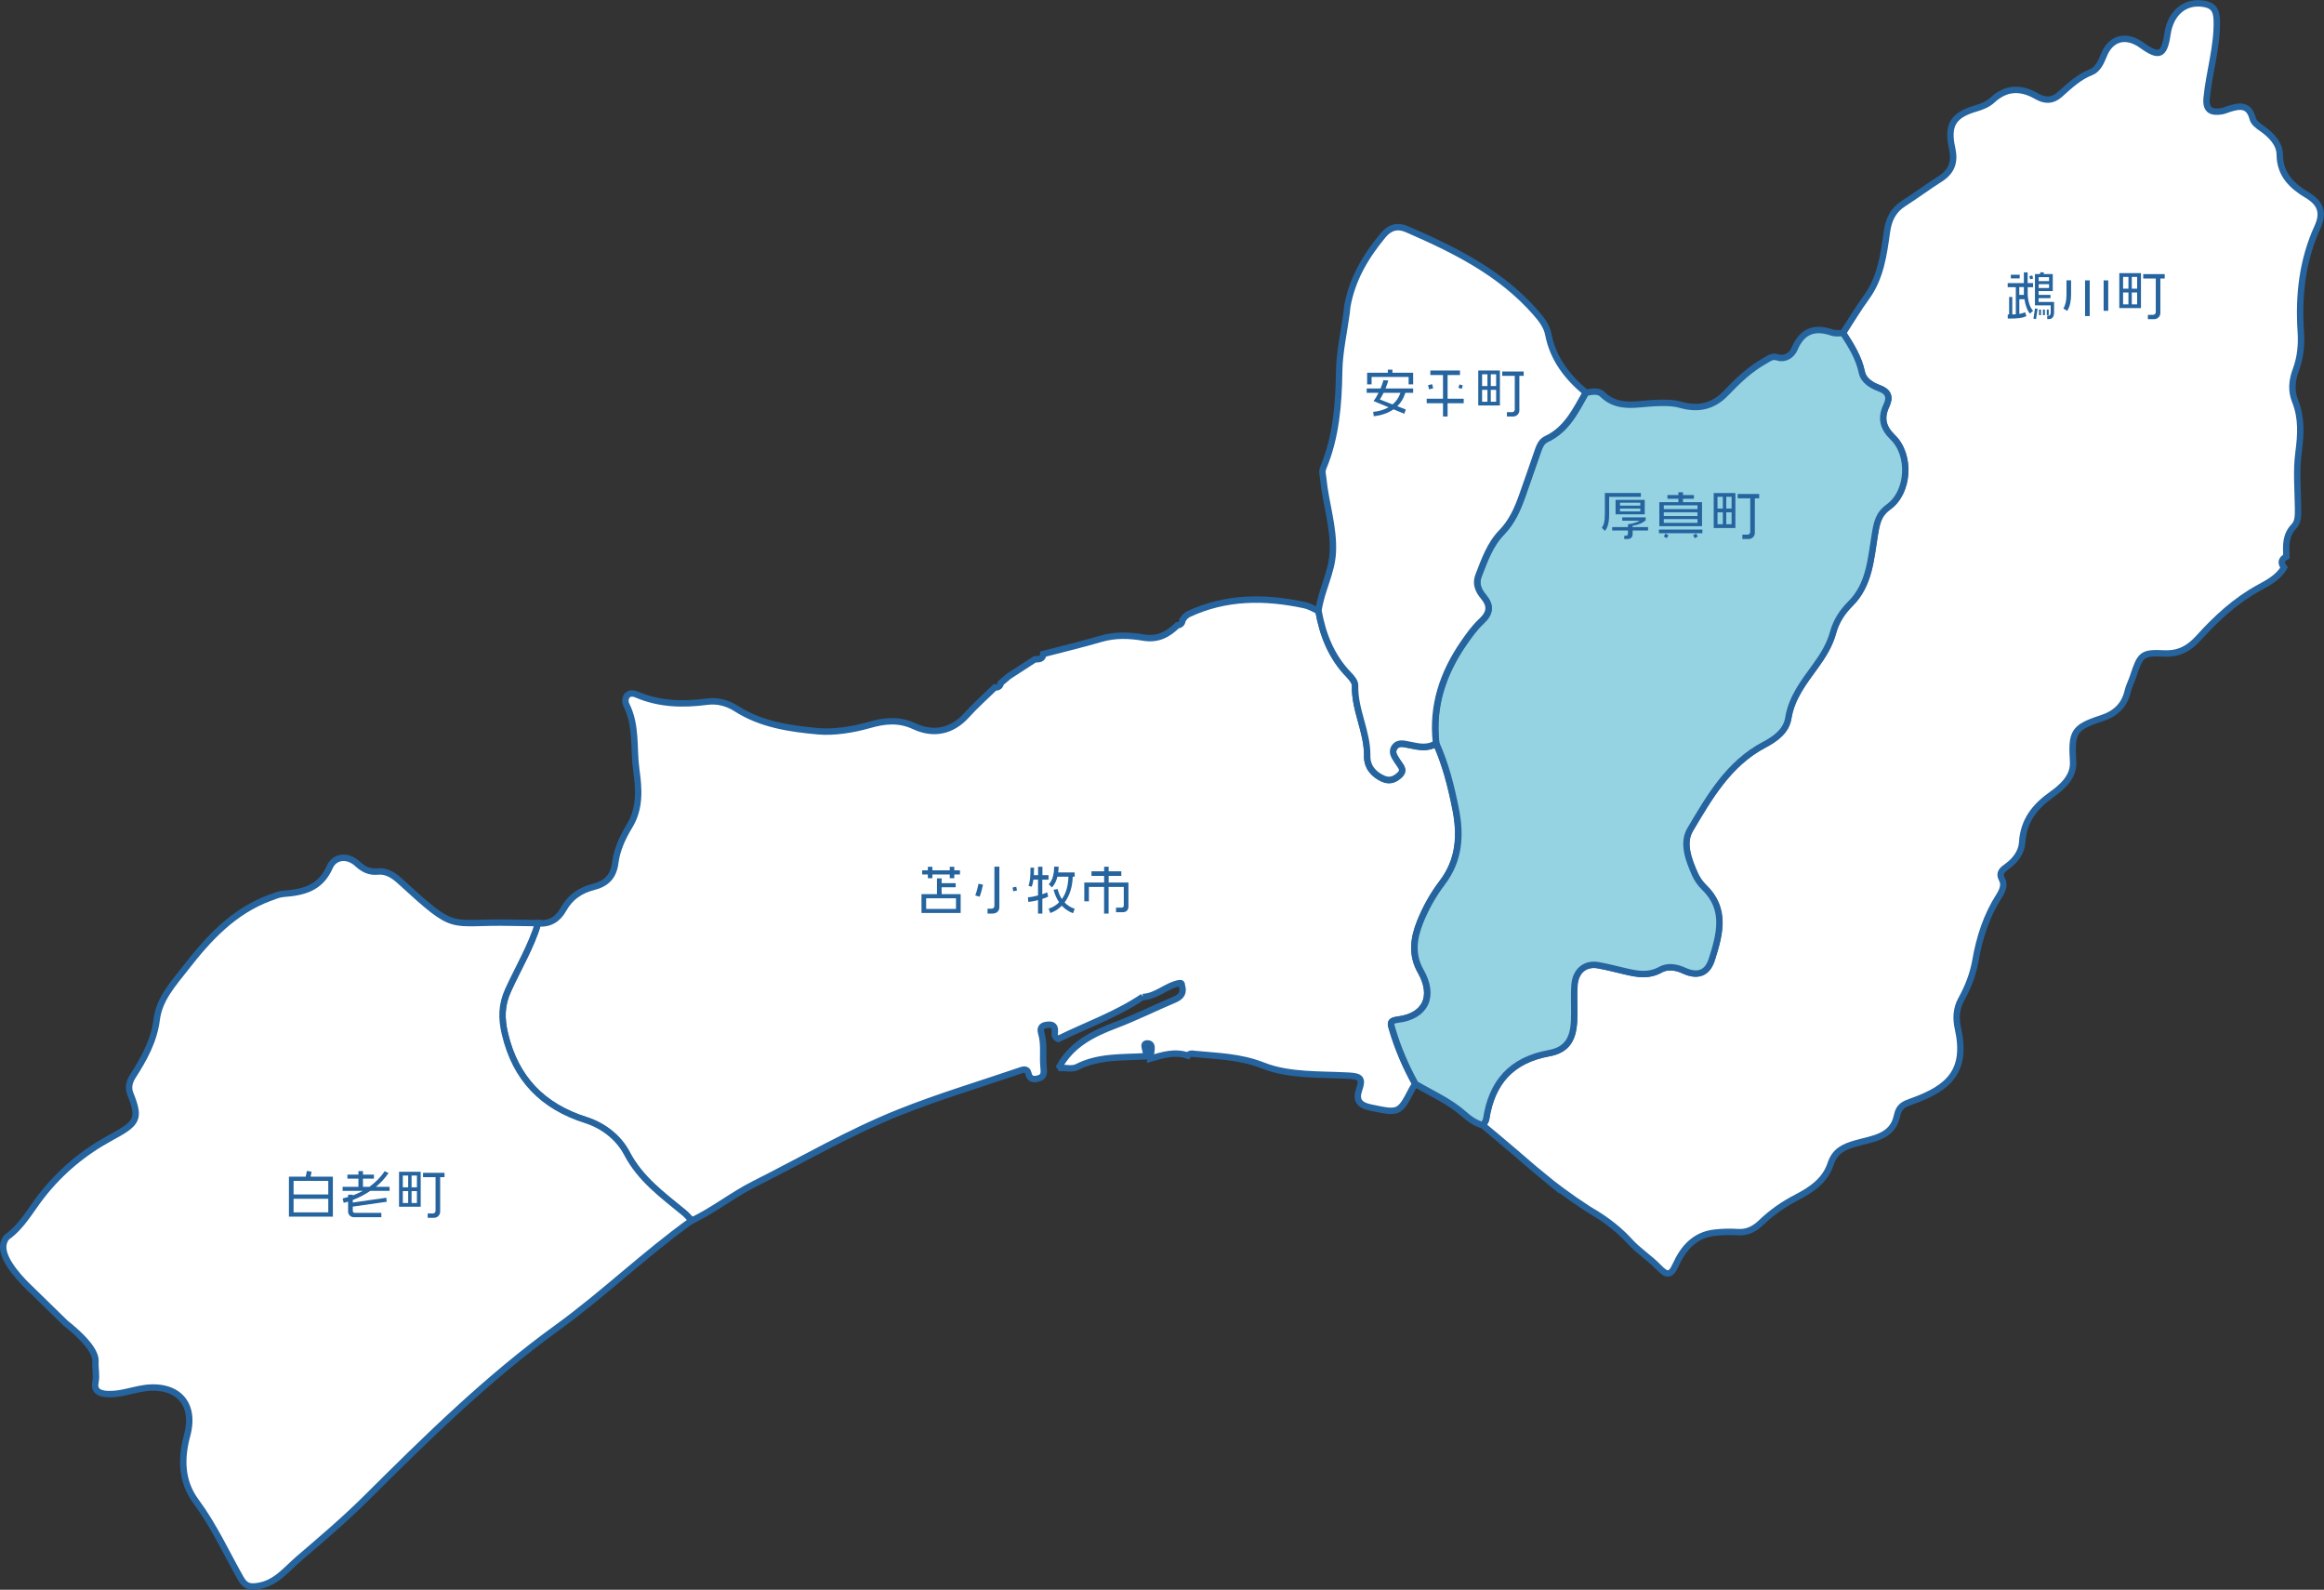 <?xml version="1.0" encoding="UTF-8"?>
<svg id="_レイヤー_2" data-name="レイヤー 2" xmlns="http://www.w3.org/2000/svg" viewBox="0 0 369.12 252.44">
  <rect x="0" y="0" width="369.12" height="252.44" fill="#333333" stroke="none"/>
  <defs>
    <style>
      .cls-1 {
        fill: #25649e;
      }

      .cls-2 {
        fill: #fff;
      }

      .cls-2, .cls-3 {
        stroke: #25649e;
        stroke-miterlimit: 10;
        stroke-width: 1.02px;
      }

      .cls-3 {
        fill: #95d2e2;
      }
    </style>
  </defs>
  <g id="_レイヤー_1-2" data-name="レイヤー 1">
    <g>
      <g>
        <path class="cls-2" d="M245.19,186.87c-1.87-1.53-3.28-2.84-7.49-6.37-.94-.79-1.71-1.43-2.21-1.84.18-.32.47-.61.52-.95.88-5.84,3.99-9.4,9.99-10.49,2.82-.51,3.86-2.21,3.98-5.19.08-1.87-.07-3.75.06-5.62.15-2.26,1.7-3.52,3.76-3.16,1.45.25,2.88.64,4.31.97,1.89.44,3.69.81,5.61-.27,1.04-.58,2.41-.45,3.68.14,2.19,1.02,3.75.46,4.45-1.75,1.26-3.97,2.39-8-1.25-11.49-.58-.56-1.08-1.28-1.41-2.02-1.02-2.28-2.04-4.98-.79-7.09,3.06-5.19,6.13-10.54,11.8-13.51,1.79-.94,3.47-2.17,3.8-4.2.53-3.29,2.46-5.72,4.3-8.26,1.19-1.64,2.28-3.37,2.81-5.34.49-1.81,1.46-3.29,2.74-4.56,3.05-3.02,3.25-7.11,3.88-10.9.32-1.9.54-3.3,2.2-4.5,3.24-2.33,3.58-8.23.66-11.05-1.59-1.54-1.92-3.1-1.01-5.03.64-1.35.33-2.23-1.16-2.77-1.22-.44-2.46-1.24-2.73-2.5-.49-2.36-1.72-4.28-2.97-6.23,1.24-1.9,2.39-3.86,3.73-5.69,2.27-3.12,2.74-6.79,3.25-10.41.28-1.96,1-3.43,2.68-4.5,1.96-1.25,3.82-2.65,5.78-3.89,1.84-1.17,2.37-2.7,1.9-4.82-.85-3.77.2-5.34,3.83-6.38.9-.26,1.86-.66,2.53-1.28,2.23-2.07,4.56-2.08,7.05-.65,1.29.74,2.47.8,3.66-.24,1.54-1.36,3-2.8,5.01-3.58,1-.39,1.56-1.53,1.98-2.61,1.11-2.84,3.56-3.48,6.11-1.63,2.72,1.96,3.53,1.59,4.03-1.83.49-3.31,2.75-5.27,5.75-4.78,1.3.21,2.03.77,2.08,2.61.11,4.25-1.22,8.24-1.61,12.38-.18,1.93.76,2.32,2.34,2.08.43-.06.84-.26,1.26-.39,1.65-.52,3.12-.71,3.7,1.52.18.7.85,1.16,1.48,1.6,1.45,1.01,2.82,2.42,2.83,4.13.03,3.29,2.05,5.07,4.41,6.48,2.23,1.34,2.55,2.94,1.59,5.04-2.41,5.28-3.03,10.83-2.66,16.54.14,2.09-.04,4.18-.78,6.14-.63,1.68-.78,3.31-.11,4.98,1.06,2.65.91,5.29.54,8.09-.4,2.95-.11,5.99-.08,8.99,0,1,.04,2.07-.65,2.78-1.37,1.42-1.27,3.09-1.2,4.81-.86.43-.94,1.02-.37,1.75-.92,1.55-2.48,2.38-3.97,3.19-3.75,2.04-6.81,4.89-9.63,8-1.51,1.66-3.11,2.54-5.42,2.44-3.57-.16-3.79.12-4.97,3.68-.25.77-.65,1.49-.83,2.27-.54,2.34-1.98,3.65-4.26,4.38-4.42,1.43-4.71,2.26-4.43,6.88.14,2.32-1.66,3.96-3.41,5.2-2.69,1.91-4.47,4.16-4.68,7.61-.09,1.5-1.06,2.83-2.37,3.78-.72.52-1.44.98-.8,2.16.43.8.01,1.76-.48,2.53-2.02,3.15-3.14,6.64-3.77,10.27-.39,2.22-1.19,4.25-2.26,6.18-.83,1.49-.86,3.09-.53,4.57,1.53,6.85-1.47,9.51-7.25,11.59-1.25.45-2.1.72-2.43,2.34-.68,3.39-3.97,3.62-6.53,4.36-1.96.56-3.34,1.22-4.01,3.27-.87,2.64-3.08,4.12-5.41,5.32-2.06,1.06-3.93,2.37-5.58,3.95-1.09,1.05-2.23,1.65-3.77,1.55-1.19-.08-2.4-.05-3.59.08-3.22.34-5.05,2.46-6.28,5.19-.79,1.76-1.45,1.58-2.67.32-1.42-1.48-3.21-2.59-4.59-4.11-1.26-1.39-3.27-3.23-6.53-5.09-3.17-2.05-5.57-3.89-7.16-5.2Z"/>
        <path class="cls-2" d="M181.53,158.27c-4.23,2.86-9.03,4.52-13.46,6.71-.73-.35-.53-.86-.52-1.26.02-1-.56-1.07-1.33-.97-.8.09-1.06.57-.85,1.25.54,1.77.21,3.58.37,5.36.07.78.2,1.57-.68,1.85-.68.22-1.48.34-1.73-.78-.2-.89-.96-.55-1.48-.37-6.32,2.16-12.71,4.06-18.95,6.55-8.03,3.2-15.44,7.56-23.12,11.41-3.43,1.72-6.45,4.17-9.93,5.82-.42-.42-.8-.89-1.25-1.26-3.38-2.77-6.9-5.31-9.04-9.4-1.31-2.51-3.73-4.4-6.53-5.29-6.87-2.19-11.15-6.6-12.84-13.68-.59-2.47-.56-4.61.5-6.94,1.61-3.54,3.64-6.9,4.78-10.65,1.85.15,3.16-.66,4.04-2.26,1.04-1.88,2.68-3,4.73-3.52,2.03-.51,3.2-1.61,3.48-3.82.26-2.08,1.17-4.06,2.25-5.83,1.75-2.86,1.51-5.94,1.09-8.95-.47-3.42.09-6.98-1.56-10.28-.47-.94.07-2.34,1.63-1.67,3.62,1.55,7.35,1.63,11.15,1.13,1.7-.22,3.27.2,4.68,1.11,3.96,2.54,8.6,3.19,13.01,3.59,2.46.22,5.44-.24,8.11-1,2.37-.68,4.65-.96,7.14.2,2.99,1.39,5.93.88,8.31-1.75,1.4-1.55,2.97-2.94,4.47-4.4.51.01.87-.16.95-.71.43-.36.86-.73,1.29-1.09.16-.11.33-.21.49-.32,1.21-.79,2.43-1.57,3.64-2.36.63,0,1.26.03,1.34-.84,3.06-.8,6.14-1.53,9.18-2.42,2.22-.65,4.5-.57,6.65-.2,2.37.41,3.95-.48,5.48-1.95.52-.04.76-.34.8-.84.13-.18.27-.35.4-.53.15-.12.31-.23.46-.35,5.98-2.83,12.19-2.82,18.51-1.47.82.18,1.5.6,2.22.94.68,3.83,2.06,7.32,4.83,10.16.45.47,1,1.15.99,1.71-.12,3.86,1.98,7.32,1.92,11.17-.03,1.65.94,2.9,2.53,3.61,1.07.48,1.9.1,2.63-.59.88-.83.06-1.45-.34-2.13-.41-.69-1.05-1.4-.49-2.25.57-.86,1.52-.56,2.28-.41,1.48.28,2.93.69,4.33-.23,1.48,3.28,2.35,6.74,3.06,10.26.86,4.27.65,8.24-2.11,11.87-1.45,1.9-2.62,4.01-3.52,6.25-1.04,2.59-1.36,5.22.1,7.77,2.26,3.97.82,7.16-3.64,7.71-1.36.17-1.12.67-.85,1.57.89,3.02,2.14,5.89,3.66,8.64-.16.25-.35.48-.49.75-2.05,3.99-2.13,3.9-6.56,2.99-1.92-.4-2.43-1.25-1.86-2.88.58-1.67.26-2.09-1.61-2.19-4.58-.25-9.5.03-13.61-1.59-3.73-1.48-7.31-1.5-11.01-1.87-.38-.09-.72-.06-.98.28-2.06-.72-4.02-.1-5.98.48.02-.87.66-2.36-.37-2.42-1.21-.08.1,1.39-.42,2.04-3.67.22-7.39-.05-10.85,1.72-.71.37-1.75.1-2.63.13-.06-.07-.11-.14-.15-.22,1.97-3.54,5.28-5.19,8.89-6.56,3.19-1.21,6.25-2.74,9.4-4.07,1.09-.46,1.51-1.12,1.15-2.25.02-.25-.06-.42-.36-.37-2.09.36-3.65,2.13-5.85,2.21"/>
        <path class="cls-2" d="M4.57,204.42c-2.07-2.04-4.81-5.21-3.88-7.34.13-.3.24-.52.52-.73,2.37-1.73,3.7-4.31,5.45-6.53,3.02-3.84,6.64-6.85,10.94-9.18,4.21-2.28,4.72-2.91,3.09-6.97-.37-.92-.18-1.87.41-2.78,1.78-2.78,3.36-5.6,3.79-9.02.42-3.3,2.68-5.72,4.68-8.29,3.65-4.69,7.58-8.9,13.3-11.02.7-.26,1.42-.57,2.15-.63,3.15-.24,5.85-.85,7.36-4.27.73-1.66,2.78-1.99,4.4-.49.94.87,1.91,1.35,3.22,1.22,1.47-.15,2.61.68,3.6,1.59,9.1,8.33,7.4,6.31,17.6,6.54,1.43.03,2.85.04,4.28.06-1.14,3.75-3.17,7.11-4.78,10.65-1.06,2.33-1.09,4.47-.5,6.94,1.68,7.09,5.96,11.5,12.84,13.68,2.8.89,5.21,2.78,6.53,5.29,2.14,4.09,5.66,6.62,9.04,9.4.46.37.84.84,1.25,1.26-7.44,5.31-14.01,11.71-21.41,17.06-11.05,7.99-20.7,17.51-30.33,27.08-3.38,3.36-7.04,6.46-10.67,9.57-2.04,1.75-3.65,3.94-6.55,4.35-1.21.17-1.95.05-2.67-1.23-2.31-4.1-4.28-8.4-7.1-12.21-2.39-3.23-2.39-6.86-1.41-10.5,1.5-5.56-2.13-8.5-7.65-7.34-1.68.35-3.3.88-5.07.78-1.32-.07-2.11-.57-1.84-1.89.22-1.06-.06-2.17,0-3.26.07-1.1-.76-2.93-4.78-6.14-1.93-1.89-3.87-3.78-5.8-5.66Z"/>
        <path class="cls-3" d="M224.81,172.12c-1.51-2.76-2.76-5.62-3.65-8.64-.27-.91-.51-1.41.85-1.57,4.46-.55,5.9-3.75,3.64-7.71-1.46-2.56-1.14-5.18-.1-7.77.89-2.23,2.07-4.34,3.52-6.25,2.76-3.63,2.98-7.6,2.11-11.87-.71-3.52-1.58-6.98-3.06-10.26-.68-5.89,1.08-11.12,4.37-15.9.85-1.23,1.74-2.48,2.83-3.49,1.39-1.29,1.51-2.47.33-3.88-.81-.97-1.3-2.06-.81-3.32.95-2.45,1.82-4.98,3.69-6.9,1.63-1.68,2.52-3.7,3.27-5.83.79-2.26,1.59-4.52,2.37-6.79.3-.87.59-1.81,1.45-2.2,3.25-1.5,4.65-4.53,6.28-7.38.9-.17,1.93-.4,2.6.25,2.47,2.42,5.54,1.5,8.34,1.39,1.43-.06,2.79-.09,4.14.29,2.78.78,5.15.24,7.17-1.88,1.86-1.94,3.79-3.8,6.2-5.14.73-.41,1.12-.81,2.1-.5,1.03.32,2.14-.35,2.57-1.37,1.19-2.82,3.14-3.56,5.95-2.6.54.19,1.19.08,1.79.11,1.25,1.95,2.47,3.87,2.97,6.23.26,1.26,1.51,2.06,2.73,2.5,1.5.54,1.8,1.42,1.16,2.77-.91,1.93-.58,3.49,1.01,5.03,2.92,2.83,2.58,8.72-.66,11.05-1.66,1.2-1.89,2.6-2.2,4.5-.63,3.79-.83,7.88-3.88,10.9-1.28,1.27-2.25,2.75-2.74,4.56-.53,1.97-1.62,3.7-2.81,5.34-1.84,2.54-3.77,4.97-4.3,8.26-.33,2.02-2.01,3.26-3.8,4.2-5.67,2.98-8.73,8.33-11.8,13.51-1.25,2.11-.23,4.81.79,7.09.33.74.83,1.46,1.41,2.02,3.64,3.49,2.51,7.52,1.25,11.49-.7,2.21-2.25,2.77-4.45,1.75-1.27-.59-2.64-.72-3.68-.14-1.92,1.07-3.72.71-5.61.27-1.43-.33-2.86-.71-4.31-.97-2.06-.36-3.6.9-3.76,3.16-.13,1.87.02,3.75-.06,5.62-.12,2.98-1.17,4.68-3.98,5.19-6,1.09-9.11,4.65-9.99,10.49-.05.33-.34.63-.52.95-1.18-.31-2.16-1.02-3.03-1.79-2.29-2.02-5.07-3.23-7.66-4.75Z"/>
        <path class="cls-2" d="M251.87,62.33c-1.63,2.85-3.03,5.88-6.28,7.38-.85.39-1.15,1.33-1.45,2.2-.77,2.27-1.57,4.53-2.37,6.79-.75,2.13-1.64,4.15-3.27,5.83-1.87,1.92-2.74,4.45-3.69,6.9-.49,1.27,0,2.36.81,3.32,1.18,1.41,1.07,2.59-.33,3.88-1.09,1.01-1.98,2.26-2.83,3.49-3.3,4.79-5.06,10.01-4.37,15.9-1.4.93-2.85.52-4.33.23-.76-.14-1.71-.45-2.28.41-.56.85.08,1.57.49,2.25.4.68,1.23,1.3.34,2.13-.73.69-1.56,1.06-2.63.59-1.6-.71-2.56-1.95-2.53-3.61.06-3.86-2.04-7.31-1.92-11.17.02-.57-.53-1.25-.99-1.71-2.77-2.85-4.14-6.34-4.83-10.16.42-3.17,2.12-6.03,2.28-9.27.2-3.99-1.14-7.79-1.52-11.71-.06-.59-.26-1.09,0-1.71,2.05-4.91,2.45-10.06,2.53-15.32.05-3.09.76-6.18,1.18-9.27.03-.33.07-.66.1-.99.76-4.35,2.91-7.99,5.69-11.34,1.06-1.28,2.3-1.62,3.78-.98,7.56,3.28,14.9,6.91,20.46,13.26.88,1.01,1.75,2.1,2.01,3.45.75,3.87,2.99,6.76,5.93,9.21Z"/>
      </g>
      <g>
        <g>
          <path class="cls-1" d="M45.89,193.19v-6.35h2.67l.19-.91.74.13-.16.78h3.54v6.35h-6.99ZM52.14,187.51h-5.51v2.16h5.51v-2.16ZM52.14,190.36h-5.51v2.15h5.51v-2.15Z"/>
          <path class="cls-1" d="M58.83,189.09c-.87.59-1.82,1.09-2.8,1.46v.4l5.33-.76.06.64-5.39.77v.69c0,.17.13.3.31.3h4.23v.69h-4.38c-.48,0-.9-.38-.9-.89v-1.58c-.23.07-.46.13-.7.19l-.17-.69c.3-.07.59-.15.87-.24v-.36h.75v.12c.54-.21,1.07-.45,1.57-.73h-3.19v-.64h2.51v-1.3h-1.75v-.64h1.75v-.56h.72v.56h1.74v.64h-1.74v1.3h1.01c.97-.69,1.81-1.53,2.43-2.48l.62.29c-.54.81-1.22,1.54-2.01,2.19h2.18v.64h-3.04Z"/>
          <path class="cls-1" d="M63.38,191.62v-5.55h3.44v5.55h-3.44ZM64.83,186.67h-.85v1.87h.85v-1.87ZM64.83,189.14h-.85v1.89h.85v-1.89ZM66.22,186.67h-.85v1.87h.85v-1.87ZM66.22,189.14h-.85v1.89h.85v-1.89ZM69.91,186.91v5.5c0,.52-.43.97-.98.97h-1v-.69h.83c.23,0,.42-.19.42-.42v-5.35h-1.99v-.69h3.41v.69h-.69Z"/>
        </g>
        <g>
          <path class="cls-1" d="M223.21,62.38c-.26.85-.69,1.56-1.28,2.12l1.35.52-.23.68-1.72-.7c-.86.59-1.93.97-3.14,1.09l-.09-.69c.87-.08,1.72-.31,2.44-.73l-2.38-.99c.28-.35.55-.82.79-1.3h-1.88v-.69h2.2c.21-.5.37-.98.46-1.33l.78.06c-.14.46-.29.88-.45,1.27h4.39v.69h-1.24ZM223.73,61.04v-1.18h-5.88v1.18h-.71v-1.85h3.29v-.49h.73v.49h3.29v1.85h-.71ZM219.75,62.38c-.18.38-.38.73-.59,1.05l2.02.79c.55-.46.99-1.06,1.25-1.84h-2.69Z"/>
          <path class="cls-1" d="M229.92,64.03v2.11h-.73v-2.11h-2.59v-.72h2.59v-3.76h-2.01v-.72h4.71v.72h-1.97v3.76h2.56v.72h-2.56ZM226.98,61.82l-.16-.66.65-.15.16.65-.65.16ZM232.17,61.75l-.53-.17.17-.54.53.17-.17.53Z"/>
          <path class="cls-1" d="M234.79,64.38v-5.55h3.44v5.55h-3.44ZM236.25,59.43h-.85v1.87h.85v-1.87ZM236.25,61.9h-.85v1.89h.85v-1.89ZM237.63,59.43h-.85v1.87h.85v-1.87ZM237.63,61.9h-.85v1.89h.85v-1.89ZM241.32,59.67v5.5c0,.52-.43.97-.98.97h-1v-.69h.83c.23,0,.42-.19.42-.42v-5.35h-1.99v-.69h3.41v.69h-.69Z"/>
        </g>
        <g>
          <path class="cls-1" d="M146.36,144.97v-2.99h2.46v-2.5h.74v.76h2.23v.65h-2.23v1.09h3.02v2.99h-6.22ZM151.57,138.86v.59h-.72v-.59h-2.76v.59h-.72v-.59h-.9v-.66h.9v-.56h.72v.56h2.76v-.56h.72v.56h.9v.66h-.9ZM151.84,142.64h-4.74v1.69h4.74v-1.69Z"/>
          <path class="cls-1" d="M155.59,142.39l-.69-.2c.2-.51.4-1.27.52-1.86l.71.15c-.13.62-.33,1.38-.54,1.91ZM157.68,145.07h-.83v-.78h.64c.27,0,.45-.17.45-.45v-6.22h.79v6.43c0,.61-.43,1.01-1.06,1.01ZM160.94,141.52l-.12-.59.59-.12.12.59-.59.12Z"/>
          <path class="cls-1" d="M165.55,139.68v2.32c.3-.1.57-.21.77-.31l.16.69c-.21.11-.54.23-.92.35v2.34h-.69v-2.14c-.55.14-1.12.26-1.55.28l-.05-.73c.42-.02,1.02-.13,1.6-.29v-2.52h-.73c-.07.5-.16.87-.29,1.14l-.5-.17c.26-.6.32-1.49.32-2.87h.57c0,.46-.02.85-.03,1.2h.67v-1.34h.69v1.34h.97v.71h-.97ZM170.44,145.01c-.73-.26-1.32-.68-1.79-1.19-.51.52-1.13.91-1.83,1.16l-.26-.69c.64-.21,1.2-.55,1.66-1.02-.4-.58-.69-1.25-.88-1.98l.64-.12c.15.59.37,1.13.68,1.59.64-.88,1-2.06,1.04-3.55h-1.75c-.17.69-.46,1.28-.87,1.7l-.51-.5c.55-.53.86-1.56.86-2.79h.71c0,.31-.02.62-.07.91h2.62v.68h-.31c-.04,1.62-.5,3.03-1.29,4.09.42.45.95.79,1.6,1.01l-.25.7Z"/>
          <path class="cls-1" d="M178.32,144.85h-1.06v-.73h.92c.17,0,.31-.14.31-.32v-2.96h-2.41v4.23h-.72v-4.23h-2.41v2.28h-.73v-2.98h3.15v-1.06h-2.01v-.72h2.01v-.73h.72v.73h2.01v.72h-2.01v1.06h3.14v3.81c0,.56-.34.9-.9.9Z"/>
        </g>
        <g>
          <path class="cls-1" d="M255.58,78.9v2.73c0,1.4-.24,2.16-.67,2.67l-.5-.5c.3-.37.49-.95.49-2.25v-3.27h5.72v.61h-5.04ZM259.31,84.23v.59c0,.48-.31.77-.79.77h-.54v-.52h.28c.17,0,.31-.14.31-.31v-.52h-2.51v-.54h2.51v-.45c.73-.09,1.35-.26,1.87-.57h-2.78v-.53h3.72v.46c-.45.45-1.3.77-2.08.87v.22h2.46v.54h-2.46ZM256.6,81.67v-2.29h4.63v2.29h-4.63ZM260.53,79.83h-3.23v.46h3.23v-.46ZM260.53,80.75h-3.23v.46h3.23v-.46Z"/>
          <path class="cls-1" d="M263.49,84.67v-.58h6.9v.58h-6.9ZM263.55,83.55v-3.81h3.03v-.54h-1.74v-.59h1.74v-.45h.73v.45h1.73v.59h-1.73v.54h3.02v3.81h-6.79ZM269.61,80.24h-5.35v.6h5.35v-.6ZM269.61,81.34h-5.35v.6h5.35v-.6ZM269.61,82.43h-5.35v.6h5.35v-.6ZM264.73,85.46l-.47-.27.27-.47.47.28-.27.46ZM269.19,85.46l-.28-.45.47-.29.28.47-.47.27Z"/>
          <path class="cls-1" d="M272.19,83.84v-5.55h3.44v5.55h-3.44ZM273.64,78.88h-.85v1.87h.85v-1.87ZM273.64,81.35h-.85v1.89h.85v-1.89ZM275.03,78.88h-.85v1.87h.85v-1.87ZM275.03,81.35h-.85v1.89h.85v-1.89ZM278.72,79.12v5.5c0,.52-.43.97-.98.97h-1v-.69h.83c.23,0,.42-.19.42-.42v-5.35h-1.99v-.69h3.41v.69h-.69Z"/>
        </g>
        <g>
          <path class="cls-1" d="M322.06,45.59v.96c0,.99.26,2.22.85,2.79l-.49.46c-.44-.5-.75-1.4-.88-2.29h-.81v2.34c.33-.05.61-.13.91-.27l.21.61c-.68.34-1.41.4-2.96.4v-.66h.22v-2.77h.5v2.77c.21,0,.4,0,.56-.02v-4.31h-1.29v-.65h2.57v-1.7h.6v1.7h.86v.65h-.86ZM319.38,44.21v-.59h1.41v.59h-1.41ZM321.45,46.55v-.97h-.73v1.24h.73c0-.09,0-.18,0-.27ZM322.44,44.34l-.11-.5.47-.09.11.49-.47.1ZM323.38,50.67l-.41-.07.25-1.63.41.06-.25,1.65ZM325.44,50.67h-.28v-.55h.22c.22,0,.33-.13.33-.59v-1.04h-2.5v-4.97h.8l.07-.29.57.03-.07.26h1.46v2.7h-2.25v.6h1.89v.53h-1.89v.6h2.46v1.62c0,.72-.27,1.1-.82,1.1ZM325.45,44.01h-1.65v.63h1.65v-.63ZM325.45,45.12h-1.65v.61h1.65v-.61ZM323.86,50.04v-.88h.31v.88h-.31ZM324.48,50.04v-.88h.31v.88h-.31ZM325.09,50.04v-.88h.31v.88h-.31Z"/>
          <path class="cls-1" d="M328.34,49.37l-.62-.39c.32-.48.5-1.24.5-2.19v-2.28h.73v2.25c0,1-.17,1.9-.61,2.6ZM331.17,50.19v-5.67h.74v5.67h-.74ZM334.12,49.35v-4.83h.73v4.83h-.73Z"/>
          <path class="cls-1" d="M336.61,48.92v-5.55h3.44v5.55h-3.44ZM338.06,43.97h-.85v1.87h.85v-1.87ZM338.06,46.44h-.85v1.89h.85v-1.89ZM339.44,43.97h-.85v1.87h.85v-1.87ZM339.44,46.44h-.85v1.89h.85v-1.89ZM343.13,44.21v5.5c0,.52-.43.97-.98.97h-1v-.69h.83c.23,0,.42-.19.42-.42v-5.35h-1.99v-.69h3.41v.69h-.69Z"/>
        </g>
      </g>
    </g>
  </g>
</svg>